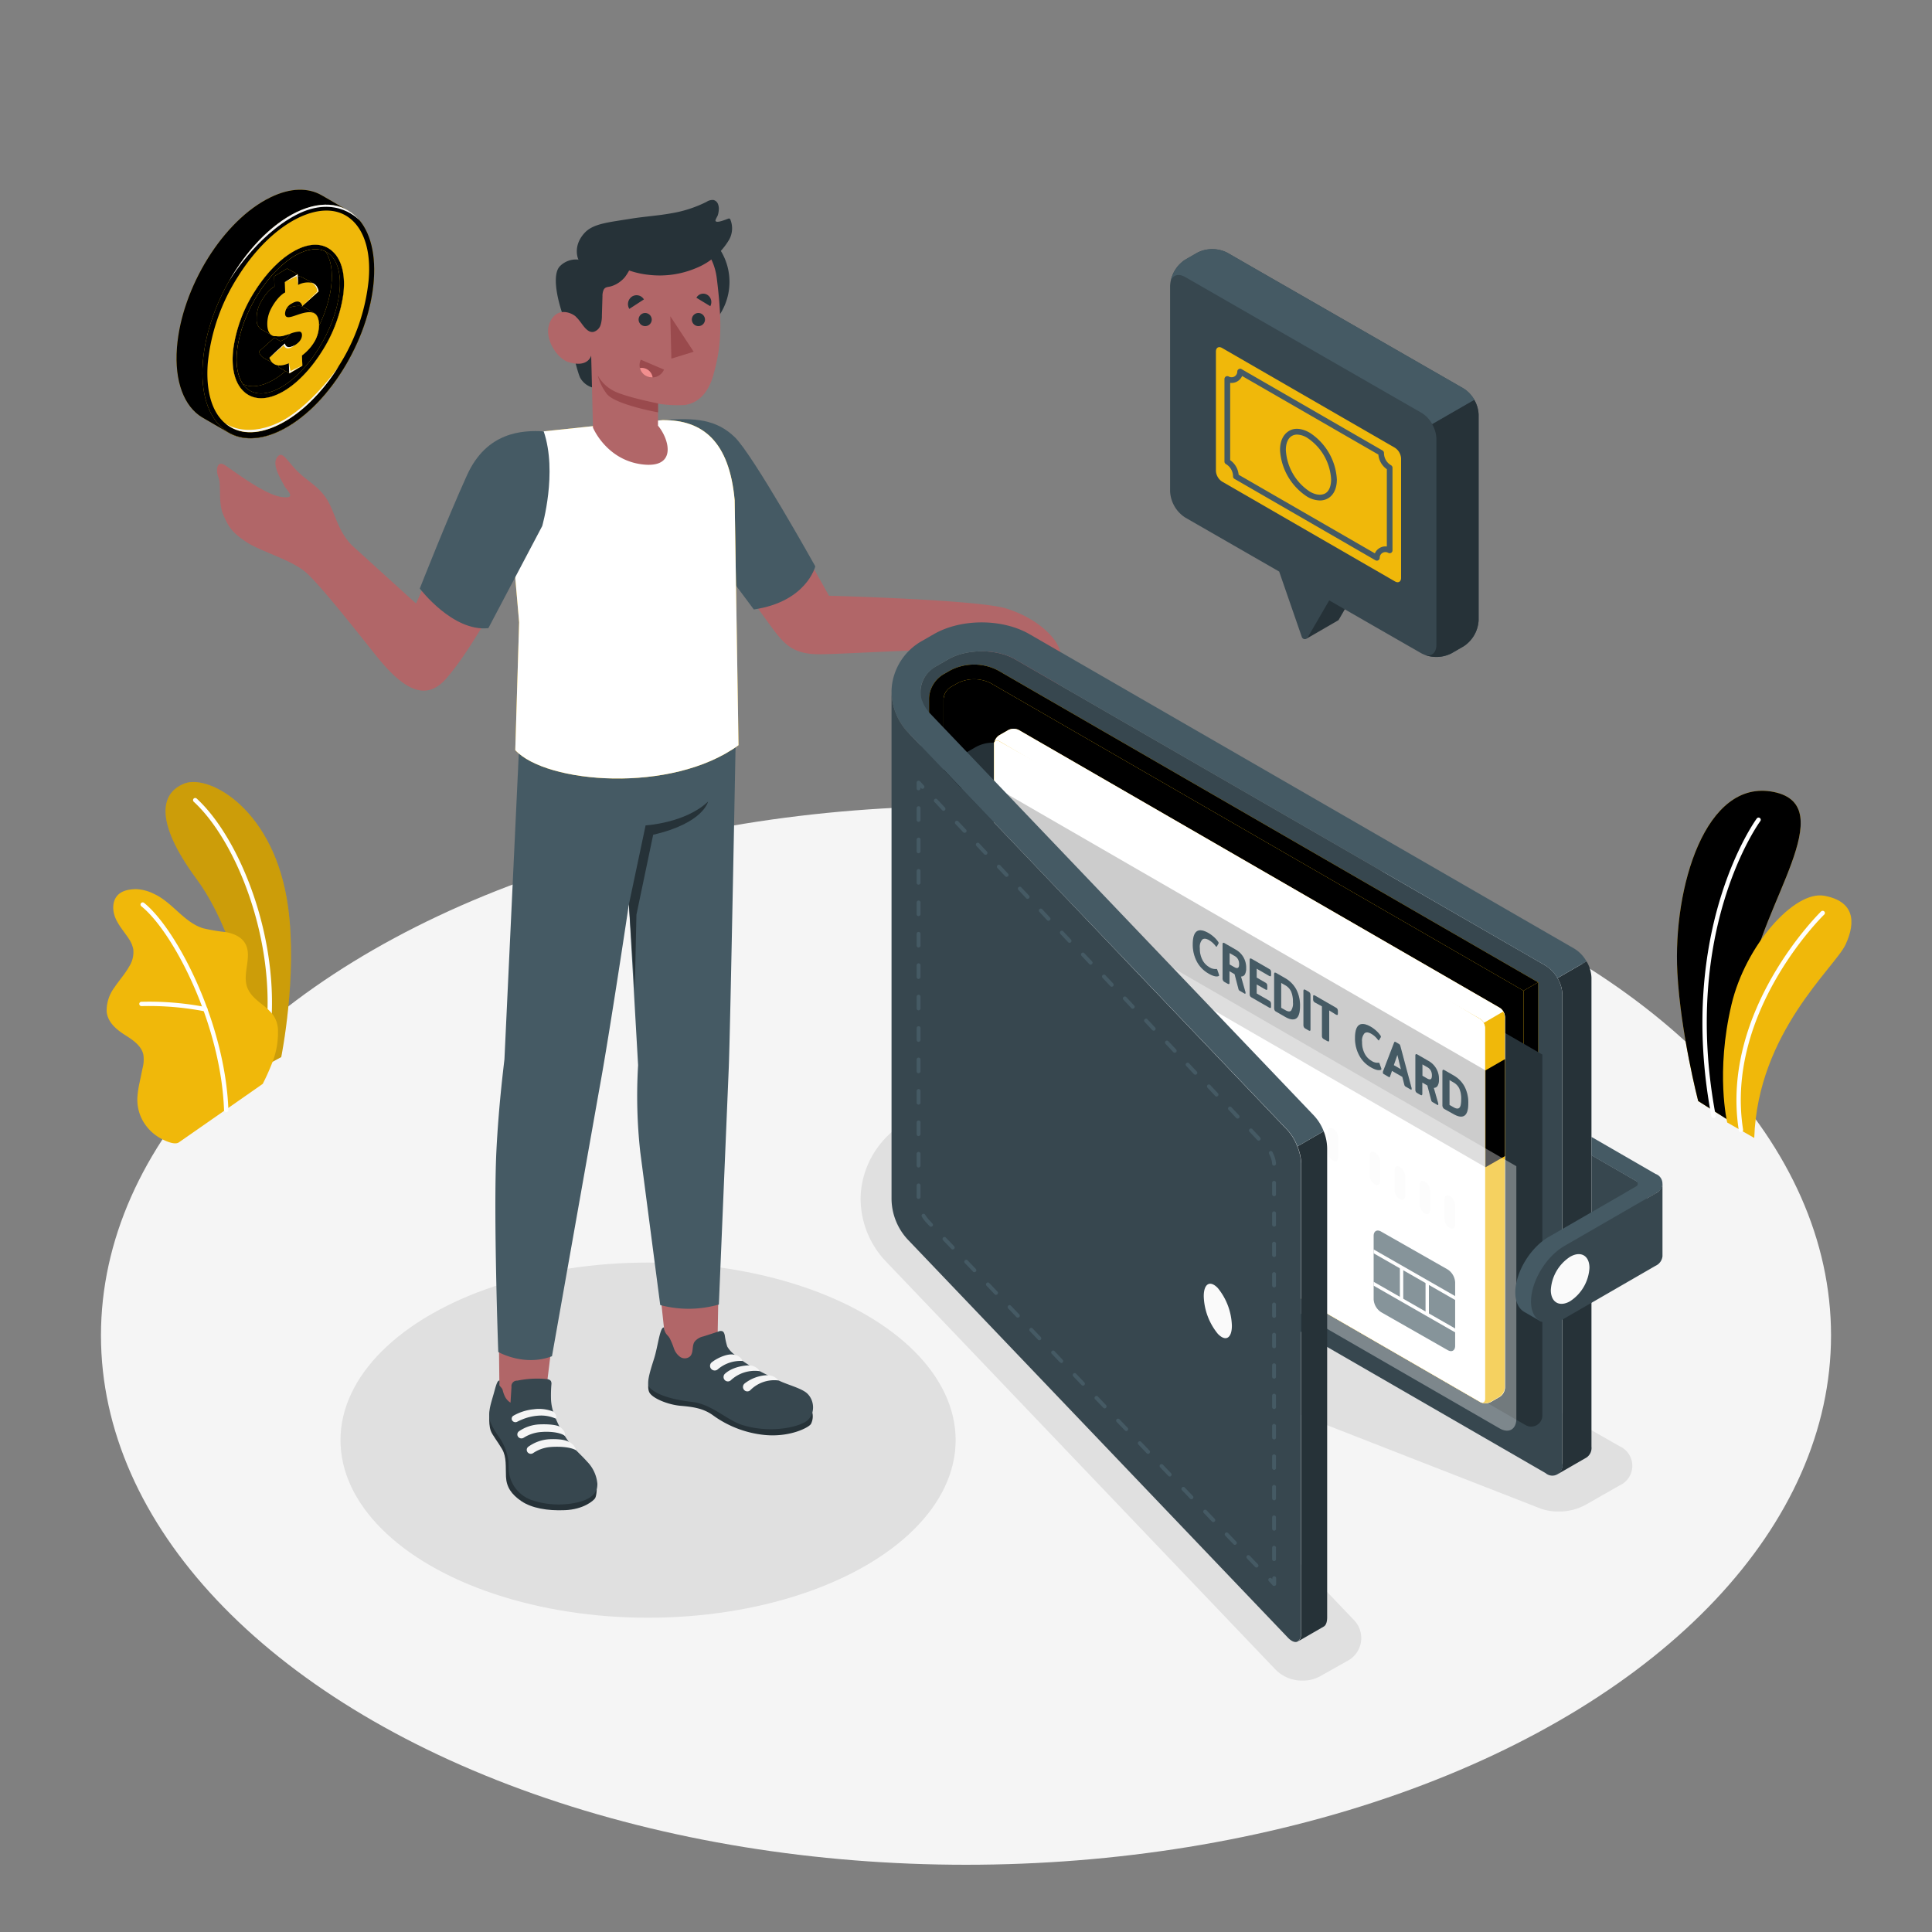 <svg xmlns="http://www.w3.org/2000/svg" viewBox="0 0 500 500" xmlns:v="https://vecta.io/nano"><rect x="0" y="0" width="500" height="500" fill="#808080" stroke="none"/><style><![CDATA[.B{fill:#f0b80a}.C{fill:#455a64}.D{fill:#263238}.E{fill:#fff}.F{fill:#37474f}.G{opacity:.2}.H{fill:#f5f5f5}.I{fill:#b16668}.J{fill:#9a4a4d}.K{fill:#fafafa}]]></style><defs><clipPath id="A"><path d="M376.59 331.88v16.41c0 1.23-.86 1.73-1.93 1.12l-17.23-9.82a4.26 4.26 0 0 1-1.93-3.34v-16.41c0-1.23.87-1.73 1.93-1.11l17.23 9.81a4.26 4.26 0 0 1 1.93 3.34z" class="C"/></clipPath><path id="B" d="M64.78 277.92l8-4.35s4.23-20.8 1.78-38.82c-3.45-25.32-20.45-34.4-26.75-32s-7.92 9.82 3 24.65c6.51 8.73 14.68 27.1 13.97 50.52z"/><path id="C" d="M448.79 290.84l-9.3-5.89s-4.56-17.58-5.39-33.25c-1.17-22 7.28-50.32 24.93-46.74s-3.37 29.39-6 48.62-4.24 37.26-4.24 37.26z"/><path id="D" d="M139.4 111.77c-4.92.87-5.25 3.31-6.33 8.2-.53 2.42-1.73 7.64-1.25 12l2.53 29.1-1 33.06c7.93 8.63 40.47 11.37 57.78-1.27l-1-63.41c-1.39-15.32-8.34-20.76-18.53-20.73l-17.44 1.49z"/><path id="E" d="M394.34,273V256.37l-137.91-79.6a9.33,9.33,0,0,0-8.66,0l-1.5.86a3.85,3.85,0,0,0-2.08,3.32v28.77Z"/><path id="F" d="M258.3,173.52a13.35,13.35,0,0,0-12.41,0l-1.49.86a7.71,7.71,0,0,0-3.89,5.54,7,7,0,0,0-.07,1v4.5l3.75,3.92V181a3.84,3.84,0,0,1,2.08-3.32l1.5-.86a9.57,9.57,0,0,1,8.66,0l137.91,79.6,3.76-2.17Z"/><path id="G" d="M394.34 256.37l3.76-2.17v20.7l-3.76-2.23v-16.3z"/><path id="H" d="M385.79 362.85l2.36-1.36a3 3 0 0 0 1.34-2.33v-96a3 3 0 0 0-1.34-2.34l-124.49-71.9a3 3 0 0 0-2.69 0l-2.36 1.36a3 3 0 0 0-1.35 2.33v96a3 3 0 0 0 1.34 2.33l124.5 71.91a3 3 0 0 0 2.69 0z"/><path id="I" d="M383.1 263.72l-124.49-71.89c-.74-.43-1.35-.08-1.35.78v96a3 3 0 0 0 1.34 2.33l124.5 71.91c.74.43 1.34.08 1.34-.77v-96a3 3 0 0 0-1.34-2.36z"/><path id="J" d="M384.44 277.01l5.05-2.91v25.1l-5.05 2.88v-25.07z"/><path id="K" d="M379.98 338.38l.44-.76-28.31-16.21-.44.75 28.31 16.22z"/><path id="L" d="M309.74 248.85a9.4 9.4 0 0 1-1.05-4.5c0-1.69.34-2.79 1-3.29s1.67-.37 3 .37a8.65 8.65 0 0 1 1.46 1.06 6.78 6.78 0 0 1 1.11 1.25.51.51 0 0 1 .11.3.37.37 0 0 1-.06.21l-.39.68c-.05.07-.1.1-.16.07a1 1 0 0 1-.18-.2 5.75 5.75 0 0 0-1.67-1.49q-1.14-.66-1.77-.15a2.9 2.9 0 0 0-.63 2.24 6.32 6.32 0 0 0 .66 3 4.57 4.57 0 0 0 1.79 1.9 2.75 2.75 0 0 0 1.75.48.37.37 0 0 1 .19 0 .53.53 0 0 1 .15.25l.43 1.24a.71.71 0 0 1 0 .2c0 .06 0 .11-.14.15-.57.21-1.46 0-2.66-.72a7.76 7.76 0 0 1-2.94-3.05z"/><path id="M" d="M316.52 253.73a1.15 1.15 0 0 1-.12-.55v-8.73q0-.33.12-.42c.07-.07.2-.05.38.06l2.79 1.61a5.29 5.29 0 0 1 2.81 4.89 3.09 3.09 0 0 1-.33 1.59 1.1 1.1 0 0 1-1 .54l1.16 4.06a1 1 0 0 1 0 .22c0 .18-.08.23-.23.14l-1.23-.71a.75.75 0 0 1-.23-.19.7.7 0 0 1-.13-.3l-1-3.83-1.32-.76v2.89c0 .21 0 .35-.11.41s-.2 0-.38-.07l-.83-.47a.92.92 0 0 1-.35-.38zm2.91-3.44c.42.24.73.31.94.19s.32-.42.32-.93a2.65 2.65 0 0 0-.29-1.29 2.2 2.2 0 0 0-.86-.85l-1.32-.76v2.95z"/><path id="N" d="M323.52 257.78a1.28 1.28 0 0 1-.11-.55v-8.74a.6.6 0 0 1 .11-.42c.08-.06.21 0 .38.06l4.59 2.65a.9.9 0 0 1 .37.35 1.3 1.3 0 0 1 .09.53v.55a.66.66 0 0 1-.09.43c-.07.06-.19 0-.37-.06l-3.26-1.89V253l2.28 1.32a.87.87 0 0 1 .36.35 1.14 1.14 0 0 1 .1.53v.52c0 .22 0 .37-.1.43s-.19 0-.36-.07l-2.28-1.31v2.34l3.25 1.88a.78.78 0 0 1 .36.36 1.16 1.16 0 0 1 .1.54v.53c0 .23 0 .37-.1.42s-.18 0-.36-.07l-4.58-2.64a1 1 0 0 1-.38-.35z"/><path id="O" d="M329.87 261.44a1.15 1.15 0 0 1-.12-.55v-8.74a.55.55 0 0 1 .12-.42c.07-.06.2 0 .38.06l2.32 1.34a7.46 7.46 0 0 1 2.87 2.87 8.85 8.85 0 0 1 1 4.37q0 2.56-1 3.21c-.66.43-1.62.29-2.86-.43l-2.32-1.34a.85.85 0 0 1-.39-.37zm2.79 0q1 .57 1.47.12a3.32 3.32 0 0 0 .48-2.22 6.53 6.53 0 0 0-.48-2.77 3.65 3.65 0 0 0-1.47-1.57l-1.09-.62v6.44z"/><path id="P" d="M337.45 265.81a1.11 1.11 0 0 1-.12-.54v-8.74a.55.55 0 0 1 .12-.42c.07-.06.2 0 .38.06l.83.48a.87.87 0 0 1 .38.38 1.12 1.12 0 0 1 .11.55v8.74c0 .22 0 .36-.11.42s-.2 0-.38-.07l-.83-.48a.87.87 0 0 1-.38-.38z"/><path id="Q" d="M342.23 268.58a1.15 1.15 0 0 1-.11-.55v-7.59l-1.82-1a1 1 0 0 1-.36-.35 1.18 1.18 0 0 1-.1-.54V258c0-.22 0-.36.1-.42s.19 0 .36.06l5.46 3.15a.86.86 0 0 1 .37.36 1.22 1.22 0 0 1 .11.55v.54c0 .22 0 .36-.11.41s-.19 0-.37-.06L344 261.5v7.59c0 .22 0 .35-.12.41s-.2 0-.39-.07l-.82-.47a1 1 0 0 1-.44-.38z"/><path id="R" d="M351.74 273.09a9.22 9.22 0 0 1-1.06-4.49c0-1.7.34-2.8 1-3.29s1.68-.38 3 .36a8.41 8.41 0 0 1 1.46 1.06 7.12 7.12 0 0 1 1.11 1.25.46.46 0 0 1 .11.3.35.35 0 0 1-.06.22l-.39.67c0 .08-.1.1-.15.07a.66.66 0 0 1-.19-.19 5.53 5.53 0 0 0-1.67-1.5c-.76-.43-1.35-.48-1.77-.14a2.89 2.89 0 0 0-.63 2.24 6.27 6.27 0 0 0 .66 3 4.62 4.62 0 0 0 1.8 1.91 2.71 2.71 0 0 0 1.74.48.28.28 0 0 1 .19 0 .48.48 0 0 1 .15.25l.44 1.23a.68.68 0 0 1 0 .21c0 .06 0 .1-.13.14-.58.22-1.47 0-2.67-.71a7.63 7.63 0 0 1-2.94-3.07z"/><path id="S" d="M357.91 277.53a.76.76 0 0 1 0-.21l2.86-7.44a.43.43 0 0 1 .17-.25.32.32 0 0 1 .28.06l.8.47a.71.71 0 0 1 .27.24 1.74 1.74 0 0 1 .16.45l2.87 10.74a1.38 1.38 0 0 1 0 .25c0 .17-.07.22-.2.14l-1.34-.77a.62.62 0 0 1-.22-.2 1.1 1.1 0 0 1-.13-.32l-.51-2-2.68-1.55-.5 1.45c0 .1-.08.16-.13.17s-.12 0-.23-.06l-1.33-.77a.39.39 0 0 1-.14-.4zm4.65-.8l-.92-3.72-.92 2.65z"/><path id="T" d="M366.41 282.54a1.15 1.15 0 0 1-.11-.55v-8.74a.56.56 0 0 1 .11-.42c.08-.06.21 0 .38.06l2.8 1.62a5.29 5.29 0 0 1 2.81 4.89 2.94 2.94 0 0 1-.34 1.58 1.1 1.1 0 0 1-1 .55l1.16 4.06a.89.89 0 0 1 0 .22c0 .18-.07.22-.23.13l-1.22-.71a.79.79 0 0 1-.24-.18 1 1 0 0 1-.13-.31l-1-3.82-1.31-.76V283a.57.57 0 0 1-.11.42c-.08.06-.2 0-.39-.07l-.83-.48a1 1 0 0 1-.35-.33zm2.91-3.44c.42.24.74.3.95.19s.31-.43.31-.94a2.61 2.61 0 0 0-.28-1.28 2.32 2.32 0 0 0-.87-.86l-1.31-.75v2.94z"/><path id="U" d="M373.42 286.58a1.13 1.13 0 0 1-.12-.54v-8.74q0-.33.12-.42c.08-.06.2 0 .38.06l2.32 1.34a7.37 7.37 0 0 1 2.87 2.86 8.88 8.88 0 0 1 1 4.37c0 1.71-.33 2.78-1 3.22s-1.62.29-2.86-.43l-2.33-1.3a.93.93 0 0 1-.38-.42zm2.79 0q1 .57 1.47.12c.32-.29.48-1 .48-2.21a6.5 6.5 0 0 0-.48-2.77 3.6 3.6 0 0 0-1.47-1.57l-1.08-.63v6.44z"/><path id="V" d="M275.78 269.19l4.91 2.84a2.53 2.53 0 0 1 1.16 2v1.5c0 .74-.52 1-1.16.67l-4.91-2.84a2.55 2.55 0 0 1-1.16-2v-1.5c0-.74.52-1.04 1.16-.67z"/><path id="W" d="M264.94 262.93l4.91 2.84a2.55 2.55 0 0 1 1.16 2v1.5c0 .74-.52 1-1.16.67l-4.91-2.84a2.55 2.55 0 0 1-1.16-2v-1.5c0-.74.52-1.04 1.16-.67z"/><path id="X" d="M327 309.19l-61.2-35.33c-1.06-.62-1.92-.12-1.92 1.11v1.81a4.27 4.27 0 0 0 1.92 3.34l61.2 35.32c1.07.62 1.93.12 1.93-1.11v-1.81a4.22 4.22 0 0 0-1.93-3.33z"/><path id="Y" d="M83.26 50.54c-3.48-2-8.06-2-13.23.52C57.82 56.94 47 74.36 45.79 90c-.67 8.84 1.91 15.2 6.49 18 1.17.71 5.72 3.29 6.8 3.94 3.5 2.07 8.15 2.09 13.4-.43 12.21-5.88 23.07-23.3 24.24-38.9.68-9-2-15.39-6.7-18.11-1.12-.7-5.61-3.31-6.76-3.96z"/><path id="Z" d="M76.74 54.93c-12.22 5.88-23.07 23.3-24.25 38.91s7.77 23.49 20 17.62 23.07-23.3 24.25-38.9-7.74-23.5-20-17.63z"/><path id="a" d="M88.84 76.12a37.25 37.25 0 0 1-5.49 14.78c-3 4.77-6.63 8.52-10.3 10.55-3.89 2.15-7.38 2.15-9.82 0s-3.46-6.12-2.85-11.17a37 37 0 0 1 5.48-14.78c3-4.77 6.63-8.51 10.31-10.55 3.88-2.15 7.37-2.15 9.81 0s3.46 6.12 2.86 11.17z"/><path id="b" d="M76.65,66c7.29-4,12.3.37,11.17,9.85s-7.95,20.43-15.25,24.47S60.27,100,61.4,90.5,69.35,70.07,76.65,66Z"/><path id="c" d="M85.73 74c-1.13 9.48-8 20.43-15.25 24.47-3 1.67-5.64 1.89-7.61.91-1.36-2-1.94-5-1.47-8.92C62.52 81 69.35 70.07 76.65 66c3-1.67 5.64-1.89 7.6-.91 1.36 1.99 1.94 5.03 1.48 8.91z"/><path id="d" d="M78.65 79.51c-.88-.55-2.16-.34-3.48 0l-1.17.42a3.85 3.85 0 0 1 1.53-1.52c1.75-1.06 2.49-.16 2.67.72l4.23-3.79a4.08 4.08 0 0 0-.43-1.17 2.61 2.61 0 0 0-.77-.78c-.2-.12-3.08-1.69-3.36-1.77a3.42 3.42 0 0 0-.79-.11v-.5l-2.79-1.51-3.32 2v.6l.07 2.06s-1.64.69-3.41 3.8l-.21.37a8.4 8.4 0 0 0-1 4.27h0a3 3 0 0 0 1.15 2.63 50.33 50.33 0 0 1 2.68 1.47l.26.14.2.08h0l.23.06h.21.08.17a5.94 5.94 0 0 0 1.49.02c.25 0 .51-.12.77-.19l1.11-.33.33-.11a4.14 4.14 0 0 1-1.53 1.45 4.29 4.29 0 0 1-1 .48L71 87.39 67 91a3 3 0 0 0 1.12 1.55c.49.33 2.43 1.33 2.86 1.58a2.52 2.52 0 0 0 1.17.36v.59l2.73 1.5 3.36-2-.11-2.65a12.27 12.27 0 0 0 3.3-3.68h0a8.45 8.45 0 0 0 1.11-4.46c-.06-1.49-.49-2.32-1.13-2.73s-2.41-1.31-2.76-1.55z"/></defs><ellipse cx="250" cy="345.6" rx="223.87" ry="137" class="H"/><use href="#B" class="B"/><g opacity=".15"><use href="#B"/></g><path d="M69.45 267.52h-.08a.56.56 0 0 1-.5-.62c2.54-23.73-7.75-49.32-18.75-59.43a.56.56 0 0 1 0-.79.57.57 0 0 1 .8 0C62.08 216.93 72.57 242.94 70 267a.56.56 0 0 1-.55.52z" class="E"/><path d="M46.3 295.64c-1.19.82-3.88-.55-4.91-1.13a11.94 11.94 0 0 1-4.3-4.23 11.17 11.17 0 0 1-1.51-6.62 26.2 26.2 0 0 1 .57-3.62l.73-3.53a8.75 8.75 0 0 0 .23-3.52c-.48-2.34-2.7-3.83-4.72-5.11-2.23-1.41-4.58-3.32-4.79-6.17a10 10 0 0 1 2-6.14c1.22-1.83 2.72-3.47 3.8-5.39a6.9 6.9 0 0 0 1.09-4.52 7.33 7.33 0 0 0-1.12-2.66c-1.15-1.77-2.6-3.36-3.45-5.3s-.94-4.41.51-6c1.18-1.26 3.06-1.57 4.79-1.59a11.22 11.22 0 0 1 4.68 1.25c4.7 2.16 7.69 7.31 12.63 8.87a48.38 48.38 0 0 0 5.9 1c2 .36 4 1.19 5 2.9 2 3.37-.9 7.95.63 11.58 1.35 3.22 4.65 4.23 6.68 7.07a7.1 7.1 0 0 1 1.2 4.22 20.79 20.79 0 0 1-1.26 7.43A58.87 58.87 0 0 1 68 280.5c-.07.08-21.52 15.02-21.7 15.14z" class="B"/><g class="E"><path d="M58.57 287.84h0a.56.56 0 0 1-.59-.54c-.8-22.38-13.21-46.19-21.4-52.76a.56.56 0 0 1 .7-.88c8.36 6.7 21 30.91 21.83 53.6a.57.57 0 0 1-.54.58z"/><path d="M53.19 261.74a.33.33 0 0 1-.17 0 76.09 76.09 0 0 0-16.39-1.36.56.56 0 0 1-.58-.54.54.54 0 0 1 .54-.58 76.59 76.59 0 0 1 16.68 1.38.57.57 0 0 1 .42.68.54.54 0 0 1-.5.42z"/></g><use href="#C" class="B"/><use href="#C" opacity=".15"/><path d="M443.55 289.33h0a.57.57 0 0 0 .46-.66c-9-48 11.33-75.85 11.53-76.13a.57.57 0 1 0-.91-.68c-.21.28-20.81 28.58-11.74 77a.57.57 0 0 0 .66.47z" class="E"/><path d="M454,294.5l-7-4s-3.07-12.89,1.11-30.53c3.63-15.35,16.29-29.56,24-28.15s8.28,6.61,5.55,12.57S454.9,267.13,454,294.5Z" class="B"/><path d="M450.63 293h0a.57.57 0 0 0 .48-.65c-4.77-30.46 20.71-55.41 21-55.66a.57.57 0 0 0 0-.81.58.58 0 0 0-.81 0c-.26.25-26.16 25.62-21.3 56.66a.57.57 0 0 0 .63.46z" class="E"/><g fill="#e0e0e0"><ellipse cx="167.72" cy="372.71" rx="79.6" ry="45.96"/><path d="M337.11 434.94a9.63 9.63 0 0 1-7-2.85L229.43 326.63a23.62 23.62 0 0 1-6.7-16.31 22.57 22.57 0 0 1 .23-3.18 23.35 23.35 0 0 1 11.69-16.87l3-1.73a34.67 34.67 0 0 1 32.82 0L411.64 370l7.49 4.27a5.56 5.56 0 0 1 0 10.17l-8.94 5.09a14.32 14.32 0 0 1-6.89 1.65h0a13.17 13.17 0 0 1-4.69-.8L277.76 343.2l72.5 75.92a6.68 6.68 0 0 1-1.61 10.75l-7 3.94a9.18 9.18 0 0 1-4.54 1.13z"/></g><path d="M174.4,108.86c9.19-.62,13.64,2.37,17.59,7.14s22.55,38.18,22.55,38.18,38.59,1,45.94,3.32,11.51,6.47,13,9,1.86,5.65.86,9.77-6.61,3.26-9.62,0a39,39,0,0,0-9.51-7.46c-3.15-1.78-34.3.42-42.78.51s-10.07-3.43-15.27-10.47-16.43-23.45-16.43-23.45Z" class="I"/><path d="M171.64,108.72c8.26-.68,13.75-.17,18.49,4.39S211,146.57,211,146.57s-2.23,9.14-15.91,11.16L174.4,130Z" class="C"/><path d="M129.29 362.73c3.47 2 7.39 2 11.65.34l2.82-22.86-14.76-3.38zm43.27-12.43c2.79 6.55 6.87 4.41 13.07.46l.41-22.58-16-1.1z" class="I"/><path d="M154.23,383.88c.38.37.22,3.22-.23,3.88s-3,2.87-7.79,3.07c-4.57.2-8.63-.54-11.26-2.32s-3.88-3.7-4-6.31.19-5.11-1-7.15c-1.09-1.88-2.57-3.73-2.93-4.74-.8-2.21-.16-5.59-.16-5.59Z" class="D"/><path d="M142.6 362.11a12.35 12.35 0 0 0 .47 2.91 26.11 26.11 0 0 0 2.63 5.8 23.79 23.79 0 0 0 1.82 2.75c1.34 1.68 3 3.08 4.43 4.7a9.36 9.36 0 0 1 2.65 5.73c.09 3.59-3.84 4.69-6.85 5.13a22 22 0 0 1-9.71-.77 8.93 8.93 0 0 1-6.33-7.34c-.14-1-.05-2-.14-3a14.12 14.12 0 0 0-2.59-6.35 18.53 18.53 0 0 1-2-3.48c-.87-2.24 0-4.71.62-6.9.57-1.9 1-4.17 1.67-4v1.22c.2.43.69.72.81 1.21a8.7 8.7 0 0 0 .5 1.49 3.92 3.92 0 0 0 1.54 1.8l.25-4.05a1.43 1.43 0 0 1 1.51-1.65 25.45 25.45 0 0 1 7.68-.4 1.45 1.45 0 0 1 1 .48 1.5 1.5 0 0 1 .14.92 35.07 35.07 0 0 0-.1 3.8z" class="F"/><path d="M146.16 371.59c-1.31-1-4.29-1.14-5.93-1a9.76 9.76 0 0 0-4.69 1.49 1.08 1.08 0 0 1-1.37-.15h0a1 1 0 0 1 .15-1.52 10.12 10.12 0 0 1 5.28-1.78c4-.16 5.19.56 5.19.56s1.8 1.22 1.37 2.4zm2.96 3.76c-1.65-1-4.94-1-6.58-.87a9.4 9.4 0 0 0-4.57 1.58 1.05 1.05 0 0 1-1.36-.14h0a1 1 0 0 1 .14-1.52 10.34 10.34 0 0 1 5.4-1.93c4-.17 5.06.68 5.06.68a3.35 3.35 0 0 1 1.91 2.2zm-11-10.63a9.94 9.94 0 0 1 5 .58c.69.42 1.13 1.55.66 1.82a9.29 9.29 0 0 0-4.46-.75 13.24 13.24 0 0 0-4.38 1.07c-.35.14-.77.34-1.13.53a1 1 0 0 1-1.31-.45h0a.9.9 0 0 1 .38-1.14 13 13 0 0 1 5.24-1.66z" class="H"/><path d="M210.16,365.31a4.35,4.35,0,0,1-.27,3.18c-.48.92-5.43,3.52-12,2.88a27.34,27.34,0,0,1-13.45-5.15c-2.45-1.73-5-2.12-8.3-2.4s-7.47-2-8.14-3.58.23-4.14.23-4.14Z" class="D"/><path d="M184.19,345.17l1.73-.57a1.42,1.42,0,0,1,1-.09c.42.17.57.67.66,1.11a17,17,0,0,0,.64,2.88,7,7,0,0,0,1.78,2,30.31,30.31,0,0,0,5.16,3.55c2.11,1.21,4.19,2.17,6.38,3.23s5.21,1.8,6.94,3c2.53,1.82,2.73,6.2-.26,7.83-2.57,1.41-9.29,2.83-16.23.64-3.77-1.19-7.88-5.39-12.87-5.93-3.17-.34-9.16-1.42-11.14-3.89-.72-1.1.39-4.46,1.31-7.37,1-3.17,1.51-8.3,2.56-8,.17,1.7.93,1.85,1.46,2.76a19.33,19.33,0,0,1,1.07,2.57,4.54,4.54,0,0,0,1.59,2.24,2.11,2.11,0,0,0,2.58-.07c1-.94.46-2.65,1.18-3.79a3.93,3.93,0,0,1,2.28-1.4Z" class="F"/><path d="M192.21 352.22a2.93 2.93 0 0 0-2.3-1.64c-1.44-.32-4 .67-5.65 1.94a1.18 1.18 0 0 0 .11 2h0a1.18 1.18 0 0 0 1.36-.11 9.09 9.09 0 0 1 6.48-2.19zm4.41 2.64a3.38 3.38 0 0 0-2.74-1.51s-3.78 0-6.18 2.1a1.16 1.16 0 0 0 .1 1.9h0a1.13 1.13 0 0 0 1.31-.11 9.11 9.11 0 0 1 7.51-2.38zm4.89 2.41a3.84 3.84 0 0 0-2.85-1.38 10.19 10.19 0 0 0-5.93 2.14 1.16 1.16 0 0 0 .1 1.9h0a1.13 1.13 0 0 0 1.31-.11 8.71 8.71 0 0 1 7.37-2.55z" class="H"/><path d="M134.67 186.34l-4.12 87.77c-.35 3.11-1.5 12.3-2.07 23.53-.83 16.29.47 52.25.47 52.25s6.68 3.86 13.9 1.1l12.23-69c2.61-14.06 7.68-48 7.68-48l2.38 41.68a133 133 0 0 0 .55 22.4l5.18 39.68a28.57 28.57 0 0 0 15.17-.14l2.55-60.93c.38-7.8 2-95.43 2-95.43z" class="C"/><path d="M162.76 234.05l4.32-20.44s10.31-.59 16.16-6.16c0 0-1.17 5.59-14.2 8.58l-4.33 20.69-.43 19.28z" class="D"/><use href="#D" class="B"/><use href="#D" opacity=".5" class="E"/><path d="M157.83 73a15.48 15.48 0 1 0 15.42-15.53A15.48 15.48 0 0 0 157.83 73zM153 76.07l-3.3-8.88a5.81 5.81 0 0 0-4.8 1.71c-2.06 2.12-.89 8.72 1.71 15.19 0 0 2.55 11.77 3.56 13.71a5.32 5.32 0 0 0 3.09 2.47z" class="D"/><path d="M152.73 84.61c-.94.57-2.3-1.24-3.47-2.46s-5-2.88-6.89 1.14 1.72 9.47 4.72 10.41C152.27 95.3 153 92 153 92l.46 18.67s3.41 8.28 12.59 9.49 7.27-6.35 4.24-10v-5.69a32.61 32.61 0 0 0 7 .34c3.8-.6 6.18-3.61 7.32-7.74 1.84-6.62 2.52-12 .9-25-1.77-14.26-18.36-14.35-27.3-8.68s-5.48 21.22-5.48 21.22z" class="I"/><path d="M152.83 85.86c-1.5-.43-2.59-2.82-3.57-3.71-1.64-1.48.42-15 .42-15s-1.58-3.34 1.55-6.81c2.23-2.47 6-2.76 12.36-3.79 3.15-.5 6.86-.75 10-1.33a31.76 31.76 0 0 0 9.29-3 2.8 2.8 0 0 1 1.77-.46 1.67 1.67 0 0 1 1.12.94 3.18 3.18 0 0 1 .26 1.47 5.86 5.86 0 0 1-.27 1.55c-.1.3-.71 1.21-.58 1.47.32.65 2.78-.44 3.27-.59a.38.38 0 0 1 .56.21 6 6 0 0 1-.29 5.18 17.52 17.52 0 0 1-8.79 7.48 24.16 24.16 0 0 1-12 1.66 23 23 0 0 1-5.11-1.13 14.23 14.23 0 0 1-1.12 1.75 7.85 7.85 0 0 1-1.65 1.45 7.06 7.06 0 0 1-2 .92c-.73.19-1.43.1-1.83.89a3.82 3.82 0 0 0-.3 1.65l-.15 4.94a8 8 0 0 1-.33 2.49 2.74 2.74 0 0 1-1.67 1.75 1.62 1.62 0 0 1-.94.02z" class="D"/><path d="M170.3,104.41s-8.5-1.68-11.48-3.25a9.79,9.79,0,0,1-4.12-4,13.52,13.52,0,0,0,2.35,4.79c2.18,2.77,13.26,4.77,13.26,4.77Z" class="J"/><path d="M168.67 82.74A1.7 1.7 0 1 1 167 81a1.73 1.73 0 0 1 1.67 1.74zm-2.03-5.25l-3.77 2.45a2.36 2.36 0 0 1 .69-3.19 2.2 2.2 0 0 1 3.08.74z" class="D"/><path d="M165.84 93.09l6 2.56a3.31 3.31 0 0 1-4.4 1.75 3.16 3.16 0 0 1-1.6-4.31z" class="J"/><path d="M167.43 97.4a3.74 3.74 0 0 0 1.47.27 2.87 2.87 0 0 0-2.83-2.46 2.3 2.3 0 0 0-.45.05 3.06 3.06 0 0 0 1.81 2.14z" fill="#f28f8f"/><path d="M183.82 79.24l-3.59-2.18a2 2 0 0 1 2.82-.76 2.21 2.21 0 0 1 .77 2.94zm-1.37 3.49a1.7 1.7 0 1 1-1.71-1.73 1.73 1.73 0 0 1 1.71 1.73z" class="D"/><path d="M173.48 81.85l.27 10.96 5.77-1.78-6.04-9.18z" class="J"/><path d="M125.1 161.71c5.07-8 12.36-22.81 12.36-22.81 4.14-9.84 3.88-21 1.66-27.08a39 39 0 0 0-4.09.79c-7 2-9 3-12.44 8.81-2.72 4.6-11.53 27.61-14.92 34.77l-16.53-15c-3.91-3.88-4.48-9-6.8-12.37s-5.14-4.45-7.84-7.35-3.62-5-4.9-2.93 1.56 6.22 2 7.21 3.62 3.57-.9 2.84-12.57-7-14.57-8.25-2.36 1.39-1.59 3.22-.11 6.52 1.2 9.55c1.39 3.22 2.21 4.65 6.13 7.23 3.65 2.41 11.81 4.59 15.53 8s12.47 14.48 17.79 21.16c6.77 8.49 12.72 12.42 18.23 6.18 4.09-4.68 7.8-11.01 9.68-13.97z" class="I"/><path d="M140.71 111.63c-5.61-.33-14.77.18-19.83 11.31s-12.24 29.37-12.24 29.37 8.52 11.26 17.75 10.25l13.93-26.41s4.01-13.86.39-24.52z" class="C"/><path d="M403.08,381.54a3,3,0,0,0,1.27-2.8V257.41a8.85,8.85,0,0,0-1.27-4.27l7.52-4.34a8.84,8.84,0,0,1,1.27,4.26V374.4a3,3,0,0,1-1.27,2.8Z" class="D"/><path d="M403.08 253.14a8.83 8.83 0 0 0-3.06-3.23l-137.31-79.28c-4.78-2.76-12.54-2.76-17.32 0l-3 1.73a7.7 7.7 0 0 0-4.17 6.64v131.34a7.73 7.73 0 0 1 4.17-6.65l3-1.73c4.78-2.76 12.54-2.76 17.32 0L400 381.24a2.64 2.64 0 0 0 4.33-2.5V257.41a8.85 8.85 0 0 0-1.25-4.27z" class="F"/><path d="M238.6,181.25c-1.09-3.31.26-6.85,3.8-8.89l3-1.73c4.78-2.76,12.54-2.76,17.32,0L400,249.91a8.86,8.86,0,0,1,3.06,3.23l7.52-4.34a9,9,0,0,0-3.06-3.24L266.46,164.14c-7.07-4.09-17.74-4.09-24.82,0l-3,1.72A15.43,15.43,0,0,0,230.88,177a13.9,13.9,0,0,0-.15,2,15.66,15.66,0,0,0,4.49,10.78l5.43-5.18a8.8,8.8,0,0,1-2.05-3.34" class="C"/><use href="#E" class="B"/><use href="#E" class="G"/><use href="#F" class="B"/><use href="#F" opacity=".3"/><use href="#G" class="B"/><use href="#G" opacity=".4"/><path d="M399.16 366.34v-93.42l-137.53-79.48a9.31 9.31 0 0 0-9.29 0l-3.48 2v89.12l146 84.28a2.89 2.89 0 0 0 4.3-2.5z" class="D"/><use href="#H" class="B"/><use href="#H" opacity=".7" class="E"/><g class="B"><use href="#I"/><use href="#I"/></g><g class="E"><use href="#I" opacity=".5"/><path d="M258.61 191.83l30.83 18.49 31 18.12 31.21 17.82 15.67 8.8 15.75 8.66-15.38-9.31-15.45-9.18-31-18.12L290 209.29l-31.39-17.46z"/></g><g class="B"><path d="M384 264.72l5-2.91a2.59 2.59 0 0 1 .4 1.32v96a3 3 0 0 1-1.33 2.34l-2.36 1.36a3 3 0 0 1-2.43.12c.62.2 1.08-.16 1.08-.91v-96a2.6 2.6 0 0 0-.36-1.32z"/><use href="#J"/></g><use href="#J" class="G"/><path d="M257.26 203.56l127.18 73.45v25.07l-127.18-73.45v-25.07z" class="G"/><path d="M376.59 331.88v16.41c0 1.23-.86 1.73-1.93 1.12l-17.23-9.82a4.26 4.26 0 0 1-1.93-3.34v-16.41c0-1.23.87-1.73 1.93-1.11l17.23 9.81a4.26 4.26 0 0 1 1.93 3.34z" class="C"/><g clip-path="url(#A)" class="E"><use href="#K"/><path d="M368.93 331.74h.87v8.36h-.87zm-6.64-3.66h.87v8.35h-.87z"/><path d="M379.98 346.76l.44-.76-28.31-16.21-.44.75 28.31 16.22z"/></g><g class="C"><use href="#L"/><use href="#M"/><use href="#N"/><use href="#O"/><use href="#P"/><use href="#Q"/><use href="#R"/><use href="#S"/><use href="#T"/><use href="#U"/></g><g opacity=".15" class="C"><use href="#L"/><use href="#M"/><use href="#N"/><use href="#O"/><use href="#P"/><use href="#Q"/><use href="#R"/><use href="#S"/><use href="#T"/><use href="#U"/></g><g class="B"><use href="#V"/><use href="#W"/><use href="#X"/></g><g class="C"><use href="#V"/><use href="#W"/><use href="#X"/></g><path d="M265 245.89l.23.13a3 3 0 0 1 1.25 2.4v4.82c0 .92-.56 1.36-1.27 1l-.19-.1a2.9 2.9 0 0 1-1.27-2.36v-4.92c.03-.94.59-1.37 1.25-.97zm6.5 3.76l.22.13a3 3 0 0 1 1.26 2.39V257c0 .93-.57 1.37-1.27 1l-.2-.11a2.89 2.89 0 0 1-1.27-2.36v-4.93c0-.93.56-1.35 1.26-.95zm6.5 3.75l.23.13a3 3 0 0 1 1.25 2.4v4.82c0 .92-.57 1.36-1.27 1l-.19-.1a2.88 2.88 0 0 1-1.27-2.36v-4.92c-.04-.94.52-1.37 1.25-.97zm6.42 3.76l.23.13a3 3 0 0 1 1.25 2.39v4.82c0 .93-.57 1.37-1.27 1l-.19-.11a2.9 2.9 0 0 1-1.27-2.36v-4.93c0-.92.56-1.34 1.25-.94zm10.84 6.18l.23.13a3 3 0 0 1 1.25 2.4v4.82c0 .92-.57 1.36-1.27 1l-.19-.1a2.9 2.9 0 0 1-1.27-2.36v-4.92c-.01-.94.56-1.37 1.25-.97zm6.46 3.76l.23.13a3 3 0 0 1 1.25 2.39v4.82c0 .92-.57 1.36-1.27 1l-.2-.1a2.9 2.9 0 0 1-1.27-2.36V268c.01-.88.54-1.3 1.26-.9zm6.47 3.75l.22.13a3 3 0 0 1 1.26 2.4v4.82c0 .92-.57 1.36-1.27 1l-.2-.11a2.89 2.89 0 0 1-1.27-2.35v-4.94c0-.92.56-1.35 1.26-.95zm6.46 3.76l.23.13a3 3 0 0 1 1.25 2.39V282c0 .92-.57 1.36-1.27 1l-.19-.1a2.9 2.9 0 0 1-1.27-2.36v-4.92c0-.99.6-1.41 1.25-1.01zm10.84 6.18l.23.13a3 3 0 0 1 1.25 2.4v4.82c0 .92-.57 1.36-1.27 1l-.19-.11a2.89 2.89 0 0 1-1.27-2.35v-4.92c0-.95.56-1.37 1.25-.97zm6.51 3.76l.23.13a3 3 0 0 1 1.25 2.39v4.82c0 .92-.56 1.36-1.27 1l-.19-.1a2.9 2.9 0 0 1-1.27-2.36v-4.92c-.05-.94.51-1.36 1.25-.96zm6.42 3.75l.22.13a3 3 0 0 1 1.26 2.4v4.81c0 .93-.57 1.37-1.27 1l-.2-.11a2.89 2.89 0 0 1-1.27-2.36v-4.91c0-.94.56-1.36 1.26-.96zm6.46 3.75l.23.14a3 3 0 0 1 1.25 2.39v4.82c0 .92-.57 1.36-1.27 1l-.19-.1a2.88 2.88 0 0 1-1.27-2.36V293c-.01-.92.56-1.35 1.25-.95zm10.84 6.19l.23.13a3 3 0 0 1 1.25 2.4v4.81c0 .93-.57 1.37-1.27 1l-.19-.11a2.86 2.86 0 0 1-1.27-2.36v-4.91c0-.94.53-1.36 1.25-.96zm6.46 3.76l.23.14a3 3 0 0 1 1.25 2.39v4.82c0 .92-.57 1.36-1.27 1l-.19-.1a2.9 2.9 0 0 1-1.27-2.36v-4.92c0-.97.56-1.38 1.25-.97zm6.46 3.75l.23.13a3 3 0 0 1 1.25 2.39v4.82c0 .93-.56 1.37-1.27 1l-.19-.11a2.89 2.89 0 0 1-1.27-2.36v-4.92c0-.93.61-1.35 1.25-.95zm6.47 3.75l.22.13a3 3 0 0 1 1.26 2.4v4.82c0 .92-.57 1.36-1.27 1l-.2-.1a2.9 2.9 0 0 1-1.27-2.36v-4.92c0-.94.56-1.37 1.26-.97z" class="K"/><path d="M392.43,367.17c0,2.75-1.95,3.87-4.33,2.5L270.84,302a9.6,9.6,0,0,1-4.33-7.5V229.11l125.92,72.7Z" opacity=".35" class="E"/><path d="M235.22 321.1l98.06 102.69c1 1.07 2 1.39 2.58 1s.87-1.13.87-2.4V301.13a12.81 12.81 0 0 0-1-4.44 13 13 0 0 0-2.5-4.17l-98.01-102.75a15.66 15.66 0 0 1-4.49-10.77v131.32a15.66 15.66 0 0 0 4.49 10.78z" class="F"/><path d="M237.73 204.54a.5.5 0 0 1-.5-.5v-1.5a.5.5 0 0 1 .32-.46.49.49 0 0 1 .54.11l1 1.09a.5.5 0 0 1 0 .71.49.49 0 0 1-.7 0l-.18-.18v.19a.5.5 0 0 1-.48.54zm92 199.46a.51.51 0 0 1-.5-.5v-2.95a.5.5 0 1 1 1 0v2.95a.5.5 0 0 1-.5.5zm0-7.87a.5.5 0 0 1-.5-.5v-2.93a.5.5 0 1 1 1 0v2.95a.5.5 0 0 1-.5.5zm0-7.87a.5.5 0 0 1-.5-.5v-2.95a.5.5 0 1 1 1 0v2.95a.5.5 0 0 1-.5.52zm0-7.87a.5.5 0 0 1-.5-.5v-3a.5.5 0 1 1 1 0v3a.5.5 0 0 1-.5.52zm0-7.87a.5.5 0 0 1-.5-.5v-3a.5.5 0 1 1 1 0v3a.5.5 0 0 1-.5.52zm0-7.87a.5.5 0 0 1-.5-.5v-2.95a.51.51 0 0 1 .5-.5.5.5 0 0 1 .5.5v2.95a.5.5 0 0 1-.5.52zm0-7.87a.5.5 0 0 1-.5-.5v-2.95a.51.51 0 0 1 .5-.5.5.5 0 0 1 .5.5v2.95a.5.5 0 0 1-.5.52zm0-7.86a.51.51 0 0 1-.5-.5v-3a.51.51 0 0 1 .5-.5.5.5 0 0 1 .5.5v3a.5.5 0 0 1-.5.52zm0-7.87a.51.51 0 0 1-.5-.5v-2.95a.5.5 0 1 1 1 0v2.95a.5.5 0 0 1-.5.52zm0-7.87a.51.51 0 0 1-.5-.5v-2.95a.5.5 0 1 1 1 0v2.95a.5.5 0 0 1-.5.52zm0-7.87a.51.51 0 0 1-.5-.5v-2.95a.5.5 0 1 1 1 0v2.95a.5.5 0 0 1-.5.52zm0-7.87a.5.5 0 0 1-.5-.5V314a.5.5 0 1 1 1 0v3a.5.5 0 0 1-.5.46zm0-7.87a.5.5 0 0 1-.5-.5v-2.95a.5.5 0 1 1 1 0v2.95a.5.5 0 0 1-.5.52zm0-7.91a.47.47 0 0 1-.5-.46 5.59 5.59 0 0 0-.44-1.81l-.34-.77a.499.499 0 1 1 .89-.45l.38.86a6.6 6.6 0 0 1 .51 2.08.54.54 0 0 1-.5.57zm-4-6.47a.52.52 0 0 1-.36-.16l-2-2.13a.502.502 0 1 1 .73-.69l2 2.13a.5.5 0 0 1 0 .71.52.52 0 0 1-.41.16zm-5.43-5.7a.51.51 0 0 1-.36-.15l-2-2.14a.5.5 0 0 1 .72-.69l2 2.14a.5.5 0 0 1-.36.84zm-5.43-5.69a.49.49 0 0 1-.36-.15l-2-2.14a.5.5 0 0 1 0-.71.49.49 0 0 1 .7 0l2 2.14a.5.5 0 0 1-.36.84zm-5.44-5.69a.48.48 0 0 1-.43-.11l-2-2.13a.502.502 0 1 1 .71-.71l2 2.13a.5.5 0 0 1 0 .71.52.52 0 0 1-.32.13zm-5.43-5.67a.52.52 0 0 1-.36-.16l-2-2.13a.502.502 0 1 1 .73-.69l2 2.13a.5.5 0 0 1 0 .71.52.52 0 0 1-.37.14zm-5.43-5.7a.51.51 0 0 1-.36-.15l-2-2.14a.5.5 0 0 1 .72-.69l2 2.14a.49.49 0 0 1 0 .7.45.45 0 0 1-.4.14zm-5.43-5.69a.48.48 0 0 1-.36-.15l-2-2.14a.5.5 0 1 1 .72-.69l2 2.14a.49.49 0 0 1 0 .7.51.51 0 0 1-.4.14zm-5.44-5.69a.48.48 0 0 1-.36-.16l-2-2.13a.502.502 0 1 1 .73-.69l2 2.13a.5.5 0 0 1 0 .71.52.52 0 0 1-.41.14zm-5.43-5.7a.51.51 0 0 1-.36-.15l-2-2.13a.5.5 0 0 1 0-.71.49.49 0 0 1 .7 0l2 2.13a.5.5 0 0 1 0 .71.53.53 0 0 1-.38.15zM276.8 244a.49.49 0 0 1-.36-.15l-2-2.14a.49.49 0 0 1 0-.7.5.5 0 0 1 .71 0l2 2.14a.49.49 0 0 1 0 .7.45.45 0 0 1-.35.15zm-5.44-5.69a.51.51 0 0 1-.36-.15l-2-2.16a.502.502 0 1 1 .71-.71l2 2.14a.49.49 0 0 1 0 .7.52.52 0 0 1-.35.15zm-5.43-5.69a.48.48 0 0 1-.36-.16l-2-2.13a.502.502 0 0 1 .73-.69l2 2.13a.5.5 0 0 1 0 .71.52.52 0 0 1-.37.11zm-5.43-5.69a.52.52 0 0 1-.36-.16l-2-2.13a.502.502 0 0 1 .72-.7l2 2.14a.5.5 0 0 1 0 .71.49.49 0 0 1-.36.11zm-5.43-5.7a.51.51 0 0 1-.37-.15l-2-2.14a.49.49 0 0 1 0-.7.5.5 0 0 1 .71 0l2 2.14a.49.49 0 0 1 0 .7.47.47 0 0 1-.34.12zm-5.44-5.69a.48.48 0 0 1-.36-.16l-2-2.13a.502.502 0 0 1 .73-.69l2 2.13a.5.5 0 0 1 0 .71.52.52 0 0 1-.37.11zm-5.43-5.69a.48.48 0 0 1-.36-.16l-2-2.13a.5.5 0 0 1 0-.71.49.49 0 0 1 .7 0l2 2.13a.5.5 0 0 1 0 .71.49.49 0 0 1-.34.13zm85.53 200.59a.51.51 0 0 1-.36-.15l-1-1.09a.502.502 0 1 1 .73-.69l.17.18v-.25a.5.5 0 1 1 1 0v1.5a.48.48 0 0 1-.31.46.43.43 0 0 1-.23.04zm-4.54-4.76a.48.48 0 0 1-.36-.15l-2.11-2.21a.51.51 0 0 1 0-.71.5.5 0 0 1 .71 0l2.11 2.21a.49.49 0 0 1 0 .7.51.51 0 0 1-.35.16zm-5.62-5.88a.48.48 0 0 1-.36-.16l-2.11-2.2a.502.502 0 0 1 .73-.69l2.1 2.2a.5.5 0 0 1 0 .71.54.54 0 0 1-.36.14zm-5.57-5.88a.48.48 0 0 1-.36-.16l-2.1-2.2a.502.502 0 1 1 .71-.71l2.1 2.2a.5.5 0 0 1 0 .71.52.52 0 0 1-.35.16zm-5.66-5.92a.5.5 0 0 1-.36-.16l-2.11-2.21a.5.5 0 0 1 .72-.69l2.11 2.21a.5.5 0 0 1 0 .71.51.51 0 0 1-.36.14zm-5.62-5.89a.51.51 0 0 1-.36-.15l-2.11-2.21a.49.49 0 0 1 0-.7.5.5 0 0 1 .71 0l2.1 2.21a.5.5 0 0 1 0 .71.53.53 0 0 1-.34.18zm-5.62-5.88a.51.51 0 0 1-.36-.15l-2.1-2.21a.5.5 0 1 1 .72-.69l2.11 2.21a.49.49 0 0 1 0 .7.47.47 0 0 1-.37.18zm-5.61-5.88a.49.49 0 0 1-.36-.15L289 368a.5.5 0 0 1 0-.71.49.49 0 0 1 .7 0l2.11 2.2a.5.5 0 0 1 0 .71.49.49 0 0 1-.32.19zm-5.62-5.88a.48.48 0 0 1-.36-.16l-2.11-2.2a.502.502 0 1 1 .73-.69l2.1 2.2a.5.5 0 0 1 0 .71.52.52 0 0 1-.36.18zm-5.62-5.88a.48.48 0 0 1-.36-.16l-2.1-2.2a.5.5 0 1 1 .72-.69l2.11 2.2a.5.5 0 0 1 0 .71.52.52 0 0 1-.37.18zm-5.61-5.88a.52.52 0 0 1-.36-.16l-2.11-2.21a.5.5 0 0 1 .72-.69l2.11 2.25a.5.5 0 0 1 0 .71.49.49 0 0 1-.36.14zm-5.64-5.85a.51.51 0 0 1-.36-.15l-2.11-2.21a.49.49 0 0 1 0-.7.5.5 0 0 1 .71 0l2.1 2.21a.49.49 0 0 1-.36.84zm-5.59-5.86a.51.51 0 0 1-.37-.15l-2.1-2.21a.5.5 0 1 1 .72-.69l2.11 2.21a.49.49 0 0 1 0 .7.47.47 0 0 1-.36.14zm-5.62-5.88a.51.51 0 0 1-.36-.15l-2.11-2.21a.5.5 0 0 1 0-.71.49.49 0 0 1 .7 0l2.11 2.2a.5.5 0 0 1 0 .71.49.49 0 0 1-.34.14zm-5.62-5.88a.48.48 0 0 1-.36-.16l-2.11-2.2a.502.502 0 1 1 .73-.69l2.1 2.2a.5.5 0 0 1 0 .71.52.52 0 0 1-.36.12zm-5.61-5.88a.49.49 0 0 1-.37-.16l-2.1-2.2a.5.5 0 1 1 .72-.69l2.11 2.2a.5.5 0 0 1 0 .71.51.51 0 0 1-.36.12zm-5.62-5.88a.52.52 0 0 1-.36-.16l-.66-.69a9.62 9.62 0 0 1-1.34-1.74.48.48 0 0 1 .16-.68.49.49 0 0 1 .69.16 9.47 9.47 0 0 0 1.22 1.57l.65.69a.5.5 0 0 1 0 .71.49.49 0 0 1-.36.12zm-3.21-7.19a.5.5 0 0 1-.5-.5v-3a.5.5 0 1 1 1 0v3a.5.5 0 0 1-.5.48zm0-8.13a.51.51 0 0 1-.5-.5v-3.05a.5.5 0 1 1 1 0v3.05a.5.5 0 0 1-.5.48zm0-8.14a.5.5 0 0 1-.5-.5v-3.05a.51.51 0 0 1 .5-.5.5.5 0 0 1 .5.5v3.05a.5.5 0 0 1-.5.48zm0-8.13a.5.5 0 0 1-.5-.5v-3.05a.51.51 0 0 1 .5-.5.5.5 0 0 1 .5.5v3.05a.5.5 0 0 1-.5.48zm0-8.13a.5.5 0 0 1-.5-.5v-3.05a.5.5 0 1 1 1 0v3.05a.5.5 0 0 1-.5.48zm0-8.13a.51.51 0 0 1-.5-.5v-3.05a.5.5 0 1 1 1 0v3.05a.5.5 0 0 1-.5.48zm0-8.14a.5.5 0 0 1-.5-.5v-3.05a.51.51 0 0 1 .5-.5.5.5 0 0 1 .5.5V261a.5.5 0 0 1-.5.47zm0-8.13a.5.5 0 0 1-.5-.5v-3.05a.51.51 0 0 1 .5-.5.5.5 0 0 1 .5.5v3.05a.5.5 0 0 1-.5.48zm0-8.13a.5.5 0 0 1-.5-.5v-3.05a.5.5 0 1 1 1 0v3.05a.5.5 0 0 1-.5.48zm0-8.13a.51.51 0 0 1-.5-.5v-3.05a.5.5 0 1 1 1 0v3.05a.5.5 0 0 1-.5.48zm0-8.14a.5.5 0 0 1-.5-.5v-3.05a.51.51 0 0 1 .5-.5.5.5 0 0 1 .5.5v3.05a.5.5 0 0 1-.5.48zm0-8.13a.5.5 0 0 1-.5-.5v-3.05a.51.51 0 0 1 .5-.5.5.5 0 0 1 .5.5v3.05a.5.5 0 0 1-.5.48zm0-8.13a.5.5 0 0 1-.5-.5v-3.05a.5.5 0 1 1 1 0v3.05a.5.5 0 0 1-.5.48z" class="C"/><path d="M342.57 292.76l-6.79 3.93a12.81 12.81 0 0 1 1 4.44v121.28c0 1.27-.33 2.08-.87 2.4l6.68-3.86c.55-.31.88-1.13.88-2.4V297.27a12.37 12.37 0 0 0-.9-4.51z" class="D"/><path d="M318.81 343.09a16.16 16.16 0 0 0-3.64-9.74c-2-2.1-3.64-1.16-3.64 2.11a16.11 16.11 0 0 0 3.64 9.73c2.01 2.11 3.64 1.17 3.64-2.1z" class="K"/><path d="M411.87 298.95l16.85 9.73-16.85 9.73v-19.46z" class="F"/><g class="C"><path d="M424.66,311l3.79-2.19a2.64,2.64,0,0,0,0-5l-16.58-9.58V299l11.57,6.68a.82.82,0,0,1,0,1.41l-2.84,1.64Z"/><path d="M400.82 320.1c-4.78 2.76-8.66 9.2-8.66 14.38 0 2.5.91 4.25 2.38 5.08l4.11 2.37 25.74-16.68a3 3 0 0 0 1.79-2.49V304a3 3 0 0 1-1.79 2.5z"/></g><path d="M404.89,322.44c-4.79,2.76-8.66,9.2-8.66,14.38s3.87,7.14,8.66,4.38l23.56-13.61a3.06,3.06,0,0,0,1.8-2.49V306.34a3,3,0,0,1-1.8,2.5Z" class="F"/><path d="M406.35 325.25c2.75-1.59 5-.3 5 2.87a11.07 11.07 0 0 1-5 8.63c-2.75 1.59-5 .3-5-2.88a11 11 0 0 1 5-8.62z" class="K"/><path d="M340 288.66l-99.35-104.07a8.8 8.8 0 0 1-2.05-3.34l-3.38 8.52 98.06 102.75a13.28 13.28 0 0 1 2.5 4.17l6.79-3.93a12.45 12.45 0 0 0-2.57-4.1z" class="C"/><path d="M338.12,165.29l5.25-9.88-4.22-12.2v-7.47l12.93,7.47v7.47l-5.56,9.63a.78.78,0,0,1-.38.34h0Z" class="D"/><path d="M302.82,73.94a8.59,8.59,0,0,1,3.88-6.72l3.16-1.82a8.54,8.54,0,0,1,7.75,0l61.17,35.15a8.59,8.59,0,0,1,3.88,6.72v53.28a8.58,8.58,0,0,1-3.88,6.72l-3.16,1.82a8.54,8.54,0,0,1-7.75,0L344,155.38,338.41,165a.83.83,0,0,1-1.5-.15l-5.86-16.93-24.35-14a8.56,8.56,0,0,1-3.88-6.72Z" class="F"/><path d="M382.66,160.55a8.58,8.58,0,0,1-3.88,6.72l-3.16,1.82a8.66,8.66,0,0,1-7.09.32c1.82.69,3.21-.34,3.21-2.56V113.57a7.9,7.9,0,0,0-1.13-3.82l10.91-6.3a7.92,7.92,0,0,1,1.14,3.82Z" class="D"/><path d="M303,72.84c.45-1.65,1.95-2.17,3.74-1.14l61.18,35.16a7.63,7.63,0,0,1,2.73,2.89l10.91-6.29a7.81,7.81,0,0,0-2.73-2.9L317.62,65.4a8.62,8.62,0,0,0-7.76,0l-3.17,1.83A8.57,8.57,0,0,0,303,72.84Z" class="C"/><path d="M361 115.88l-44.72-25.82c-.88-.51-1.6-.09-1.6.92v30.9a3.54 3.54 0 0 0 1.6 2.76L361 150.46c.88.51 1.6.1 1.6-.92v-30.89a3.54 3.54 0 0 0-1.6-2.77z" class="B"/><path d="M356.33 145.1a.79.79 0 0 1-.37-.1l-36.48-21.07a.73.73 0 0 1-.37-.64 3.7 3.7 0 0 0-1.85-3.19.75.75 0 0 1-.37-.64V98.08a.76.76 0 0 1 .37-.64.75.75 0 0 1 .74 0 1.48 1.48 0 0 0 2.21-1.28.72.72 0 0 1 .37-.63.7.7 0 0 1 .74 0l36.48 21.06a.74.74 0 0 1 .37.64 3.69 3.69 0 0 0 1.85 3.19.75.75 0 0 1 .36.64v21.38a.74.74 0 0 1-1.1.64 1.47 1.47 0 0 0-2.21 1.28.74.74 0 0 1-.37.64.82.82 0 0 1-.37.1zm-35.77-22.24l35.26 20.35a2.87 2.87 0 0 1 1.25-1.4 2.94 2.94 0 0 1 1.84-.38v-20a5.17 5.17 0 0 1-2.19-3.79l-35.26-20.33a3 3 0 0 1-3.09 1.78v20a5.19 5.19 0 0 1 2.19 3.77zm21.03 6.66a6.72 6.72 0 0 1-3.32-1 15.43 15.43 0 0 1-7-12.07c0-2.31.82-4 2.3-4.91s3.41-.69 5.41.46a15.45 15.45 0 0 1 7 12.07c0 2.31-.82 4.06-2.31 4.91a4.11 4.11 0 0 1-2.08.54zm-5.89-17.05a2.67 2.67 0 0 0-1.36.35c-1 .58-1.56 1.87-1.56 3.63a13.77 13.77 0 0 0 6.22 10.79c1.52.88 2.92 1 3.93.47s1.56-1.88 1.56-3.64a13.77 13.77 0 0 0-6.23-10.79 5.31 5.31 0 0 0-2.56-.81z" class="C"/><use href="#Y" class="B"/><use href="#Y" opacity=".25"/><path d="M94.9 82.1L58.11 60.86c-6.68 8-11.56 18.94-12.32 29.1-.67 8.84 1.91 15.2 6.49 18 1.17.71 5.72 3.29 6.8 3.94 3.5 2.07 8.15 2.09 13.4-.43 9.75-4.71 18.63-16.76 22.42-29.37z" opacity=".1"/><path d="M47.82,79.75a45.49,45.49,0,0,0-2,10.21c-.67,8.84,1.91,15.2,6.49,18,1.17.71,5.72,3.29,6.8,3.94,3.5,2.07,8.15,2.09,13.4-.43a37.6,37.6,0,0,0,12.36-10.33Z" opacity=".1"/><use href="#Z" class="B"/><use href="#Z" class="G"/><use href="#a" class="B"/><use href="#a" opacity=".4"/><path d="M91 56.88c-3.38-3-8.26-3.16-13.72-.54-5.7 2.75-11.3 8.2-15.75 15.34a50.81 50.81 0 0 0-7.76 22.37c-.52 7 1 12.47 4.43 15.45s8.25 3.17 13.72.54c5.7-2.74 11.3-8.18 15.75-15.32a50.71 50.71 0 0 0 7.75-22.38C96 65.35 94.39 59.87 91 56.88zM86 65c2.44 2.15 3.46 6.12 2.86 11.17a37.25 37.25 0 0 1-5.51 14.73c-3 4.77-6.63 8.52-10.3 10.55-3.89 2.15-7.38 2.15-9.82 0s-3.46-6.12-2.85-11.17a37 37 0 0 1 5.48-14.78c3-4.77 6.63-8.51 10.31-10.55 3.88-2.16 7.37-2.16 9.83.05z" class="B"/><use href="#b" class="G"/><use href="#b" class="B"/><use href="#b" opacity=".6"/><use href="#c" class="B"/><use href="#c" opacity=".5"/><use href="#d" class="B"/><use href="#d" opacity=".3"/><g opacity=".1"><path d="M77.9 81.06a4.63 4.63 0 0 1 3.43-.06l-2.68-1.47c-.88-.55-2.16-.34-3.48 0l-1.17.4h0a2.32 2.32 0 0 0-.26 1.13c.09 1.7 2 .65 4.16 0zm-5.8 13.46v.59l2.73 1.5h0L74.75 94a6 6 0 0 1-2.65.52zm-2.42-1.98L67 91a3 3 0 0 0 1.12 1.55c.47.32 2.24 1.23 2.78 1.54a3 3 0 0 1-1.22-1.55zm8.37-6.39a.65.65 0 0 0-.62-.38 7.79 7.79 0 0 0-2.24.52h-.09a4.14 4.14 0 0 1-1.53 1.45 4.29 4.29 0 0 1-1 .48l1.19.65c.24 1 1.11 1.27 2.6.37s1.87-1.82 1.84-2.62a1.38 1.38 0 0 0-.15-.47zM70.97 71.5l2.73 1.51.1 2.67-2.74-1.51-.09-2.67z"/></g><path d="M73.72 73.61l.08 2.07s-1.65.68-3.42 3.79c-.08.13-.14.26-.2.38a8.39 8.39 0 0 0-1 4.27h0c.06 1.58.59 2.39 1.35 2.74l.2.08h0l.23.06h.21.08.17a5.94 5.94 0 0 0 1.47 0c.25 0 .51-.12.77-.19l1.11-.33.42-.14a7.15 7.15 0 0 1 2.24-.52.65.65 0 0 1 .62.38 1.38 1.38 0 0 1 .1.5c0 .8-.45 1.78-1.84 2.62s-2.36.67-2.6-.37l-4 3.64c.72 2 2.45 2.53 5.07 1.42l.11 2.65 3.36-2-.11-2.65a12.27 12.27 0 0 0 3.3-3.68h0a8.45 8.45 0 0 0 1.11-4.46c-.14-3.51-2.32-3.37-4.64-2.7-2.16.65-4.07 1.7-4.14 0a3.11 3.11 0 0 1 1.79-2.65c1.75-1.06 2.49-.16 2.67.72l4.23-3.79a4.08 4.08 0 0 0-.46-1.28 2.4 2.4 0 0 0-1.4-1 5.36 5.36 0 0 0-3.44.56L77 71l-3.3 2z" class="B"/><g class="H"><path d="M78.22 94.59l-3.36 2.02-.11-2.66.43 2.08 3.04-1.44zm-4.51-5.69l-4 3.64 3.77-3.19s.48 1.87 2.86-.08c-1.49.9-2.36.67-2.6-.37m8.71-13.56a4.08 4.08 0 0 0-.45-1.17 2.4 2.4 0 0 0-1.4-1 2.7 2.7 0 0 1 1.52 2.27l-3.87 3.74z"/><path d="M77.13 73.68l-.36-2.21-3.07 1.54 3.32-2 .11 2.67zm-5.4 35.86c8.48-3.81 16-14.82 16-14.82-4.5 7.14-10.1 12.58-15.8 15.28-5.47 2.63-10.34 2.44-13.72-.54 0 .04 4.9 3.96 13.52.08zM59.19 72.9c4.51-8 10.83-14.73 17.55-18 7-3.36 12.91-2.21 16.47 2.31 0 0-6-7.07-16.51-1.62S59.19 72.9 59.19 72.9z"/></g></svg>